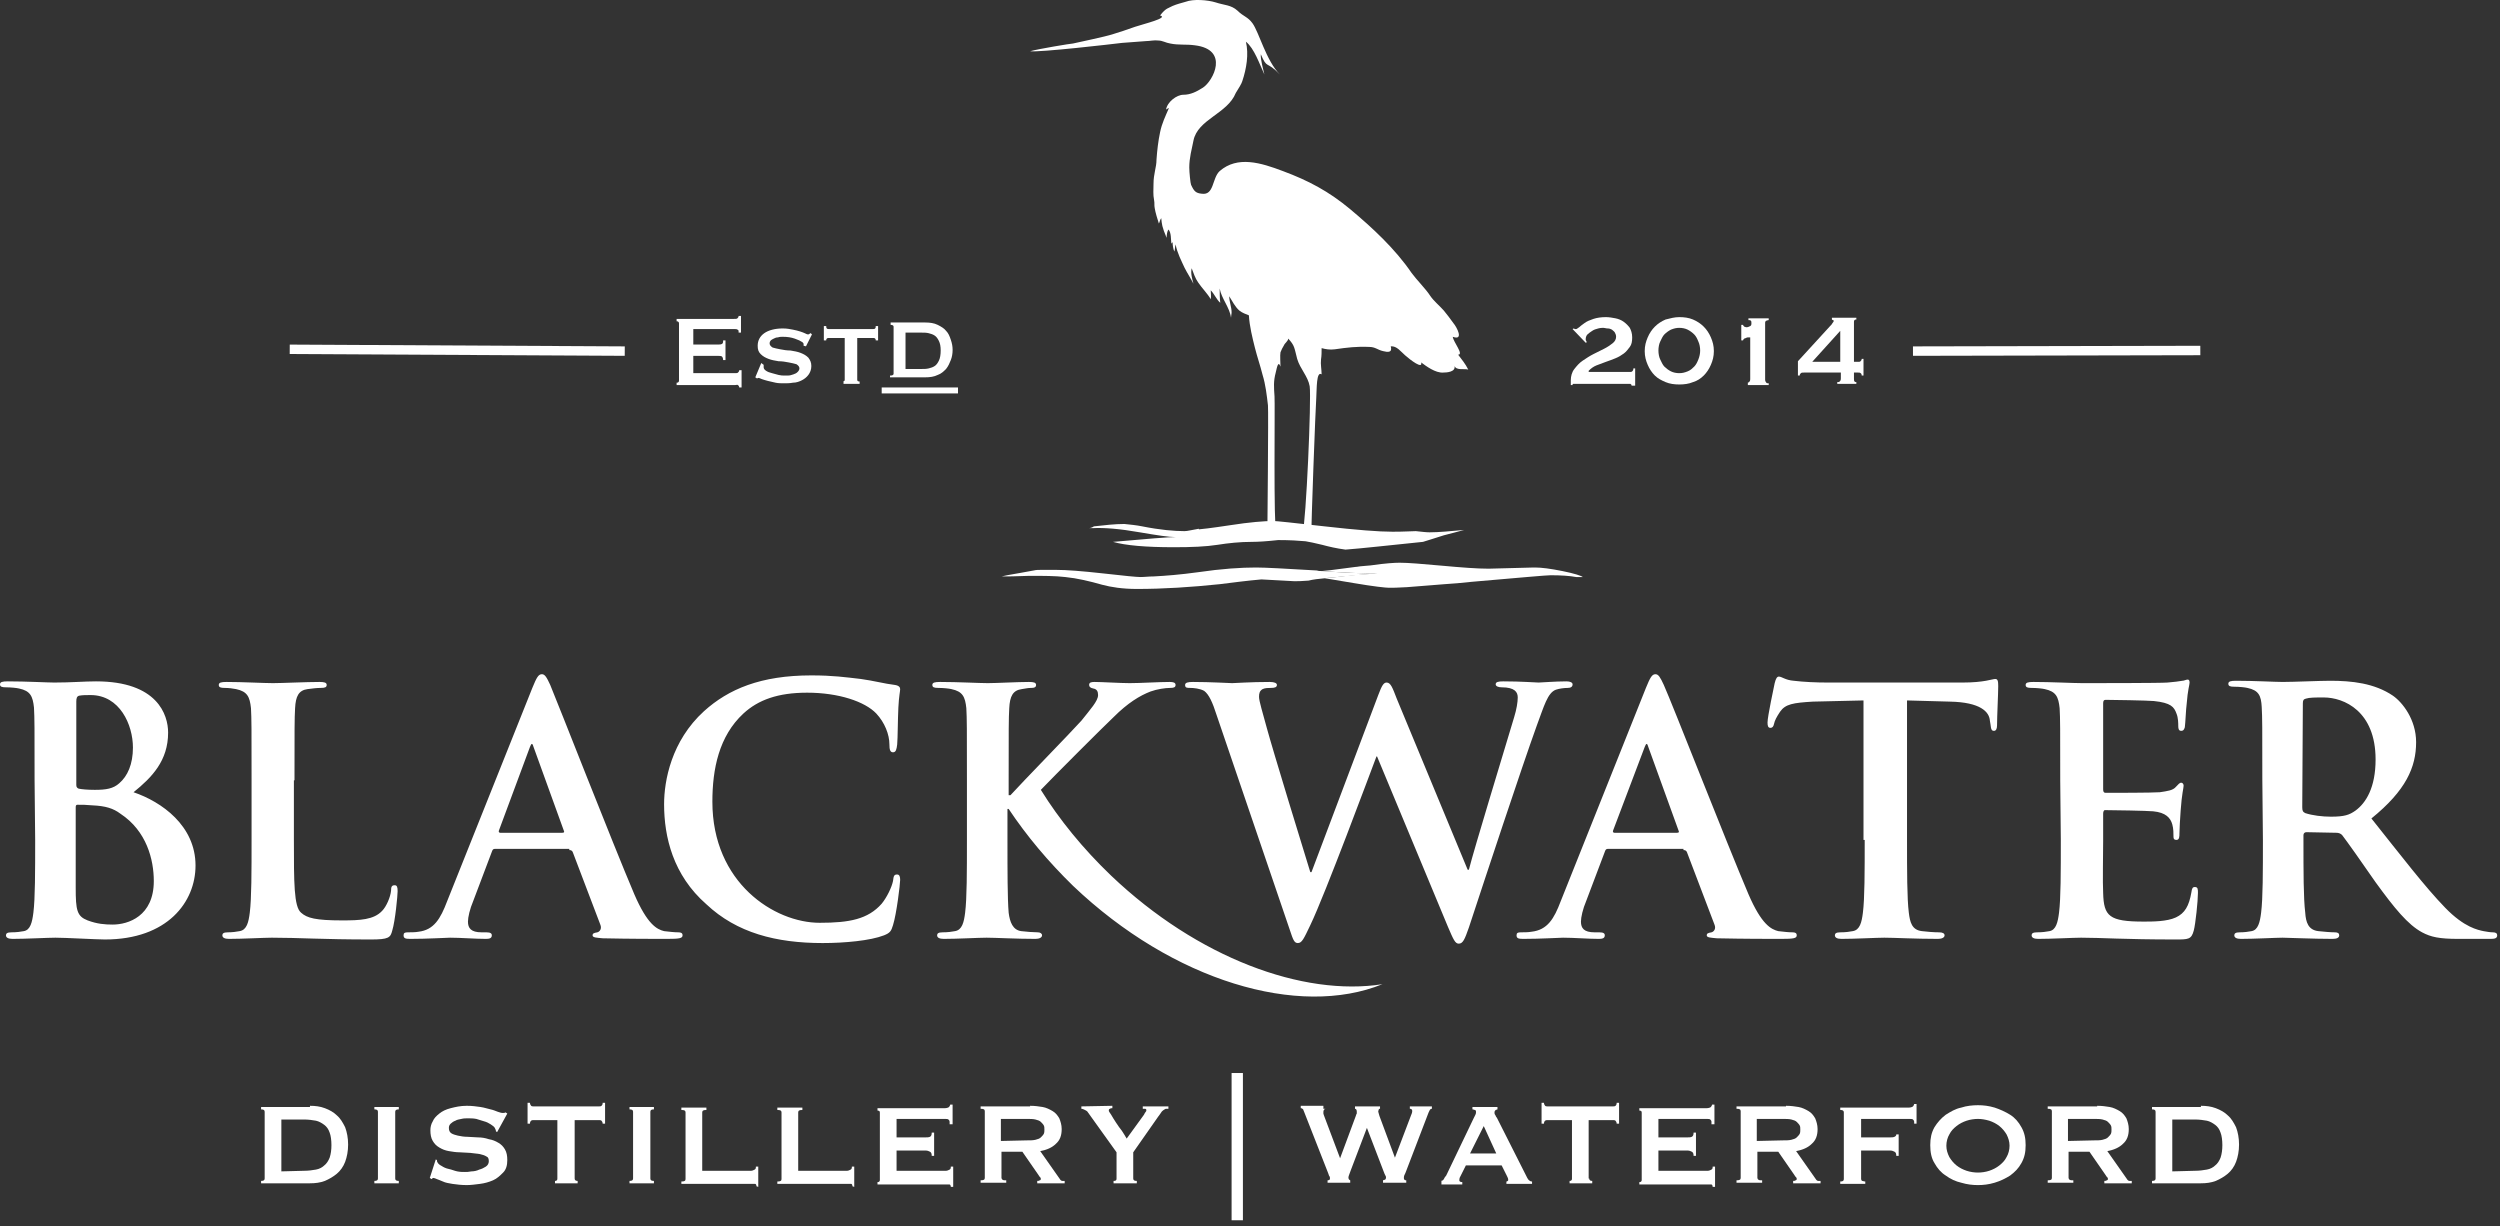 <?xml version="1.0" encoding="UTF-8"?> <svg xmlns="http://www.w3.org/2000/svg" width="265" height="130" viewBox="0 0 265 130" fill="none"><rect x="0" y="0" width="265" height="130" fill="#333333" stroke="none"/><path d="M3.728 89.032C3.728 92.381 3.728 95.225 3.539 96.742C3.412 97.753 3.223 98.574 2.528 98.7C2.212 98.764 1.769 98.827 1.201 98.827C0.758 98.827 0.632 98.953 0.632 99.143C0.632 99.395 0.885 99.522 1.327 99.522C2.78 99.522 5.055 99.395 5.877 99.395C6.951 99.395 10.237 99.585 11.121 99.585C17.756 99.585 20.726 95.604 20.726 91.749C20.726 87.516 17.125 84.988 14.155 83.977C16.113 82.397 17.82 80.628 17.82 77.658C17.82 75.763 16.682 72.224 10.174 72.224C8.973 72.224 7.52 72.35 5.75 72.35C5.055 72.35 2.78 72.224 0.821 72.224C0.253 72.224 0 72.287 0 72.54C0 72.793 0.19 72.856 0.632 72.856C1.137 72.856 1.769 72.919 2.022 72.982C3.223 73.235 3.475 73.804 3.602 75.004C3.665 76.142 3.665 77.153 3.665 82.65L3.728 89.032ZM8.088 74.372C8.088 73.993 8.151 73.804 8.404 73.74C8.783 73.677 9.099 73.677 9.605 73.677C12.701 73.677 14.091 76.837 14.091 79.238C14.091 81.007 13.523 82.271 12.638 83.029C12.006 83.598 11.248 83.724 10.047 83.724C9.226 83.724 8.657 83.661 8.341 83.598C8.215 83.535 8.088 83.472 8.088 83.219V74.372ZM16.303 93.392C16.303 97.121 13.586 98.005 11.943 98.005C11.121 98.005 10.3 97.942 9.289 97.563C8.151 97.121 8.025 96.489 8.025 94.088V85.557C8.025 85.367 8.088 85.304 8.215 85.304C8.783 85.304 9.099 85.304 9.794 85.367C11.185 85.43 12.006 85.683 12.764 86.252C15.545 88.085 16.303 91.118 16.303 93.392ZM31.216 82.713C31.216 77.216 31.216 76.205 31.279 75.067C31.342 73.804 31.658 73.172 32.606 73.045C33.048 72.982 33.617 72.919 33.996 72.919C34.438 72.919 34.628 72.856 34.628 72.603C34.628 72.35 34.375 72.287 33.87 72.287C32.48 72.287 29.826 72.413 28.941 72.413C27.993 72.413 25.718 72.287 24.012 72.287C23.443 72.287 23.191 72.35 23.191 72.603C23.191 72.856 23.38 72.919 23.823 72.919C24.265 72.919 24.707 72.982 25.023 73.045C26.224 73.298 26.477 73.867 26.603 75.067C26.666 76.205 26.666 77.216 26.666 82.713V89.032C26.666 92.381 26.666 95.225 26.477 96.742C26.35 97.753 26.161 98.574 25.402 98.7C25.086 98.764 24.644 98.827 24.139 98.827C23.696 98.827 23.57 98.953 23.57 99.143C23.57 99.395 23.823 99.522 24.265 99.522C25.718 99.522 27.993 99.395 28.815 99.395C31.721 99.395 34.123 99.585 39.304 99.585C41.2 99.585 41.389 99.395 41.579 98.637C41.895 97.626 42.148 94.909 42.148 94.467C42.148 94.024 42.084 93.835 41.832 93.835C41.516 93.835 41.453 94.024 41.453 94.403C41.389 95.099 40.947 96.11 40.505 96.552C39.62 97.5 38.167 97.563 36.271 97.563C33.427 97.563 32.543 97.31 31.911 96.742C31.153 96.11 31.153 93.582 31.153 88.969V82.713H31.216ZM60.346 90.107C60.536 90.107 60.662 90.17 60.725 90.359L63.632 98.005C63.822 98.448 63.569 98.764 63.316 98.827C62.937 98.89 62.811 98.953 62.811 99.143C62.811 99.395 63.253 99.395 63.885 99.459C66.792 99.522 69.382 99.522 70.709 99.522C72.036 99.522 72.352 99.459 72.352 99.143C72.352 98.89 72.163 98.827 71.91 98.827C71.468 98.827 70.962 98.764 70.394 98.7C69.635 98.511 68.624 98.005 67.234 94.783C64.896 89.285 59.146 74.562 58.324 72.603C57.945 71.781 57.755 71.466 57.44 71.466C57.06 71.466 56.871 71.845 56.428 72.919L47.392 95.541C46.697 97.373 46.002 98.574 44.359 98.764C44.043 98.827 43.538 98.827 43.222 98.827C42.906 98.827 42.779 98.89 42.779 99.143C42.779 99.459 42.969 99.522 43.475 99.522C45.37 99.522 47.329 99.395 47.708 99.395C48.846 99.395 50.362 99.522 51.5 99.522C51.879 99.522 52.132 99.459 52.132 99.143C52.132 98.953 52.005 98.827 51.563 98.827H51.057C49.92 98.827 49.604 98.385 49.604 97.689C49.604 97.247 49.794 96.362 50.173 95.478L52.132 90.296C52.195 90.107 52.258 89.98 52.448 89.98H60.346V90.107ZM53.016 88.274C52.89 88.274 52.827 88.148 52.89 88.021L56.176 79.175C56.239 79.048 56.302 78.859 56.365 78.859C56.492 78.859 56.492 79.048 56.555 79.175L59.778 88.085C59.841 88.211 59.778 88.274 59.588 88.274H53.016ZM87.202 99.964C89.54 99.964 92.257 99.711 93.711 99.143C94.343 98.89 94.469 98.7 94.658 98.069C95.038 96.868 95.417 93.708 95.417 93.266C95.417 92.95 95.353 92.697 95.101 92.697C94.785 92.697 94.722 92.824 94.658 93.392C94.532 94.024 94.026 95.099 93.458 95.794C92.004 97.437 90.046 97.816 86.886 97.816C82.084 97.816 75.512 93.582 75.512 84.988C75.512 81.513 76.207 78.037 78.798 75.636C80.377 74.183 82.463 73.424 85.559 73.424C88.908 73.424 91.689 74.372 92.889 75.636C93.774 76.584 94.279 77.848 94.279 78.922C94.279 79.427 94.343 79.743 94.658 79.743C94.974 79.743 95.037 79.427 95.101 78.922C95.164 78.227 95.164 76.205 95.227 75.004C95.29 73.74 95.417 73.298 95.417 73.045C95.417 72.856 95.29 72.666 94.848 72.603C93.774 72.477 92.636 72.161 91.246 71.971C89.603 71.781 88.276 71.592 86.001 71.592C80.63 71.592 77.218 73.045 74.627 75.383C71.152 78.543 70.394 82.777 70.394 85.241C70.394 88.716 71.341 92.761 74.88 95.857C78.103 98.89 82.273 99.964 87.202 99.964ZM136.743 98.637C137.059 99.585 137.185 99.964 137.564 99.964C138.007 99.964 138.196 99.522 138.891 98.069C140.471 94.783 145.21 82.018 145.905 80.186H145.969L153.488 98.258C154.057 99.585 154.246 100.027 154.626 100.027C155.068 100.027 155.257 99.585 155.7 98.321C157.469 92.95 161.261 81.45 162.903 76.9C163.662 74.878 164.041 73.424 164.926 73.109C165.305 72.982 165.81 72.919 166.189 72.919C166.505 72.919 166.695 72.793 166.695 72.54C166.695 72.35 166.442 72.224 166.063 72.224C164.862 72.224 163.346 72.35 163.093 72.35C162.777 72.35 161.261 72.224 159.365 72.224C158.796 72.224 158.543 72.287 158.543 72.54C158.543 72.729 158.796 72.856 159.175 72.856C160.565 72.856 160.881 73.361 160.881 73.93C160.881 74.436 160.755 75.194 160.502 76.015C159.238 80.249 156.332 89.727 155.7 92.192H155.573L148.054 74.056C147.612 72.919 147.422 72.35 146.98 72.35C146.664 72.35 146.474 72.666 146.095 73.677L139.018 92.445H138.891C138.259 90.422 134.91 79.491 134.278 77.153C133.836 75.51 133.457 74.309 133.457 73.867C133.457 73.488 133.52 73.235 133.836 73.045C134.089 72.919 134.468 72.919 134.721 72.919C135.1 72.919 135.353 72.856 135.353 72.603C135.353 72.413 135.1 72.287 134.594 72.287C132.509 72.287 130.929 72.413 130.613 72.413C130.297 72.413 128.339 72.287 126.443 72.287C125.937 72.287 125.621 72.35 125.621 72.603C125.621 72.919 125.811 72.919 126.19 72.919C126.506 72.919 127.201 72.982 127.644 73.235C128.149 73.614 128.528 74.436 128.971 75.826L136.743 98.637ZM178.448 90.107C178.638 90.107 178.764 90.17 178.827 90.359L181.734 98.005C181.924 98.448 181.671 98.764 181.418 98.827C181.039 98.89 180.913 98.953 180.913 99.143C180.913 99.395 181.355 99.395 181.987 99.459C184.894 99.522 187.484 99.522 188.811 99.522C190.138 99.522 190.454 99.459 190.454 99.143C190.454 98.89 190.265 98.827 190.012 98.827C189.57 98.827 189.064 98.764 188.495 98.7C187.737 98.511 186.726 98.005 185.336 94.783C182.998 89.285 177.248 74.562 176.363 72.603C175.984 71.781 175.794 71.466 175.478 71.466C175.099 71.466 174.91 71.845 174.467 72.919L165.431 95.541C164.736 97.373 164.041 98.574 162.335 98.764C162.019 98.827 161.513 98.827 161.197 98.827C160.881 98.827 160.755 98.89 160.755 99.143C160.755 99.459 160.945 99.522 161.45 99.522C163.346 99.522 165.305 99.395 165.684 99.395C166.821 99.395 168.338 99.522 169.475 99.522C169.854 99.522 170.107 99.459 170.107 99.143C170.107 98.953 169.981 98.827 169.538 98.827H169.033C167.895 98.827 167.58 98.385 167.58 97.689C167.58 97.247 167.769 96.362 168.148 95.478L170.107 90.296C170.17 90.107 170.233 89.98 170.423 89.98H178.448V90.107ZM171.118 88.274C170.992 88.274 170.929 88.148 170.992 88.021L174.341 79.175C174.404 79.048 174.467 78.859 174.53 78.859C174.657 78.859 174.657 79.048 174.72 79.175L177.943 88.085C178.006 88.211 177.943 88.274 177.753 88.274H171.118ZM197.658 89.032C197.658 92.381 197.658 95.225 197.468 96.742C197.342 97.753 197.152 98.574 196.394 98.7C196.078 98.764 195.636 98.827 195.067 98.827C194.625 98.827 194.498 98.953 194.498 99.143C194.498 99.395 194.751 99.522 195.193 99.522C196.647 99.522 198.922 99.395 199.743 99.395C200.754 99.395 203.029 99.522 205.43 99.522C205.809 99.522 206.125 99.395 206.125 99.143C206.125 98.953 205.936 98.827 205.557 98.827C204.988 98.827 204.23 98.764 203.724 98.7C202.65 98.574 202.46 97.753 202.334 96.742C202.144 95.225 202.144 92.318 202.144 89.032V74.246L206.694 74.372C209.917 74.436 210.865 75.447 210.928 76.394L210.991 76.773C211.054 77.342 211.117 77.469 211.37 77.469C211.56 77.469 211.686 77.279 211.686 76.9C211.686 75.952 211.812 73.488 211.812 72.729C211.812 72.161 211.749 71.971 211.496 71.971C211.181 71.971 210.359 72.35 208.021 72.35H193.74C192.54 72.35 191.149 72.287 190.138 72.161C189.254 72.097 188.874 71.718 188.559 71.718C188.369 71.718 188.243 71.908 188.116 72.413C188.053 72.729 187.358 75.952 187.358 76.584C187.358 76.963 187.421 77.153 187.674 77.153C187.863 77.153 187.99 77.026 188.053 76.71C188.116 76.394 188.306 76.015 188.685 75.447C189.254 74.625 190.075 74.499 192.16 74.372L197.531 74.246V89.032H197.658ZM218.447 89.032C218.447 92.381 218.447 95.225 218.258 96.742C218.131 97.753 217.942 98.574 217.247 98.7C216.931 98.764 216.488 98.827 215.92 98.827C215.477 98.827 215.351 98.953 215.351 99.143C215.351 99.395 215.604 99.522 216.046 99.522C217.499 99.522 219.774 99.395 220.596 99.395C222.744 99.395 225.145 99.585 230.58 99.585C231.97 99.585 232.286 99.585 232.539 98.637C232.728 97.942 232.981 95.478 232.981 94.656C232.981 94.277 232.981 94.024 232.665 94.024C232.412 94.024 232.349 94.151 232.286 94.593C232.033 96.046 231.591 96.805 230.643 97.247C229.695 97.689 228.179 97.689 227.231 97.689C223.566 97.689 222.997 97.121 222.934 94.656C222.871 93.645 222.934 90.296 222.934 89.096V86.252C222.934 86.062 222.997 85.873 223.123 85.873C224.008 85.873 227.547 85.936 228.242 85.999C229.569 86.126 230.074 86.694 230.264 87.389C230.39 87.832 230.39 88.337 230.39 88.716C230.39 88.906 230.453 89.032 230.706 89.032C231.022 89.032 231.022 88.653 231.022 88.337C231.022 88.085 231.085 86.631 231.148 85.936C231.275 84.103 231.464 83.535 231.464 83.282C231.464 83.093 231.338 82.966 231.212 82.966C231.022 82.966 230.896 83.156 230.643 83.409C230.327 83.788 229.758 83.851 228.937 83.977C228.115 84.04 223.945 84.04 223.187 84.04C222.997 84.04 222.934 83.914 222.934 83.661V74.562C222.934 74.309 222.997 74.183 223.187 74.183C223.882 74.183 227.673 74.246 228.305 74.309C230.137 74.499 230.453 74.941 230.706 75.636C230.896 76.078 230.896 76.71 230.896 76.963C230.896 77.279 230.959 77.469 231.212 77.469C231.464 77.469 231.528 77.279 231.591 77.09C231.654 76.647 231.717 75.067 231.78 74.688C231.907 73.045 232.096 72.603 232.096 72.35C232.096 72.161 232.033 72.034 231.907 72.034C231.717 72.034 231.528 72.161 231.338 72.161C231.022 72.224 230.453 72.287 229.758 72.35C229.063 72.413 221.923 72.413 220.722 72.413C219.711 72.413 217.436 72.287 215.541 72.287C214.972 72.287 214.719 72.35 214.719 72.603C214.719 72.856 214.909 72.919 215.351 72.919C215.857 72.919 216.488 72.982 216.741 73.045C217.942 73.298 218.195 73.867 218.321 75.067C218.384 76.205 218.384 77.216 218.384 82.713L218.447 89.032ZM239.869 89.032C239.869 92.381 239.869 95.225 239.679 96.742C239.553 97.753 239.363 98.574 238.668 98.7C238.352 98.764 237.91 98.827 237.404 98.827C236.962 98.827 236.836 98.953 236.836 99.143C236.836 99.395 237.088 99.522 237.531 99.522C238.984 99.522 241.259 99.395 241.954 99.395C242.523 99.395 245.177 99.522 247.262 99.522C247.704 99.522 247.957 99.395 247.957 99.143C247.957 98.953 247.831 98.827 247.515 98.827C247.072 98.827 246.314 98.764 245.745 98.7C244.671 98.574 244.418 97.753 244.355 96.742C244.166 95.225 244.166 92.381 244.166 89.032V88.527C244.166 88.337 244.292 88.211 244.482 88.211L247.641 88.274C247.894 88.274 248.083 88.337 248.273 88.527C248.715 89.096 250.421 91.497 251.812 93.519C253.834 96.299 255.224 98.005 256.74 98.827C257.688 99.332 258.573 99.522 260.595 99.522H264.007C264.45 99.522 264.702 99.459 264.702 99.143C264.702 98.953 264.576 98.827 264.26 98.827C263.944 98.827 263.628 98.764 263.249 98.7C262.68 98.574 261.227 98.321 259.205 96.236C257.056 94.024 254.592 90.802 251.369 86.757C255.034 83.788 256.108 81.323 256.108 78.669C256.108 76.268 254.655 74.436 253.644 73.74C251.685 72.413 249.284 72.161 247.009 72.161C245.872 72.161 243.155 72.287 241.954 72.287C241.196 72.287 238.921 72.161 237.025 72.161C236.456 72.161 236.204 72.224 236.204 72.477C236.204 72.729 236.393 72.793 236.836 72.793C237.341 72.793 237.973 72.856 238.226 72.919C239.426 73.172 239.679 73.74 239.742 74.941C239.806 76.078 239.806 77.09 239.806 82.587L239.869 89.032ZM244.102 74.562C244.102 74.246 244.166 74.12 244.418 74.056C244.798 73.93 245.429 73.93 246.314 73.93C248.463 73.93 251.812 75.383 251.812 80.502C251.812 83.472 250.801 85.115 249.663 85.936C249.031 86.378 248.526 86.568 247.072 86.568C246.188 86.568 245.113 86.442 244.355 86.189C244.102 86.062 244.039 85.936 244.039 85.557L244.102 74.562ZM117.786 92.824C114.816 89.98 112.288 86.884 110.329 83.724C111.656 82.334 116.964 77.026 118.039 76.015C119.555 74.499 120.819 73.74 121.956 73.298C122.652 73.045 123.536 72.919 124.042 72.919C124.421 72.919 124.61 72.856 124.61 72.603C124.61 72.35 124.358 72.287 123.979 72.287C122.841 72.287 120.882 72.413 119.745 72.413C118.797 72.413 116.775 72.287 116.017 72.287C115.637 72.287 115.448 72.35 115.448 72.603C115.448 72.793 115.574 72.919 115.89 72.982C116.269 73.045 116.396 73.298 116.396 73.677C116.396 74.309 115.574 75.194 114.626 76.394C113.552 77.595 108.307 82.966 107.107 84.293H106.917V82.713C106.917 77.216 106.917 76.205 106.98 75.067C107.044 73.804 107.36 73.172 108.307 73.045C108.75 72.982 108.939 72.919 109.318 72.919C109.634 72.919 109.824 72.856 109.824 72.603C109.824 72.35 109.571 72.287 109.066 72.287C107.865 72.287 105.59 72.413 104.706 72.413C103.821 72.413 101.546 72.287 99.65 72.287C99.082 72.287 98.829 72.35 98.829 72.603C98.829 72.856 99.019 72.919 99.461 72.919C99.966 72.919 100.598 72.982 100.851 73.045C102.052 73.298 102.304 73.867 102.431 75.067C102.494 76.205 102.494 77.216 102.494 82.713V89.032C102.494 92.381 102.494 95.225 102.304 96.742C102.178 97.753 101.988 98.574 101.23 98.7C100.914 98.764 100.472 98.827 99.903 98.827C99.461 98.827 99.335 98.953 99.335 99.143C99.335 99.395 99.587 99.522 100.03 99.522C101.483 99.522 103.758 99.395 104.579 99.395C105.464 99.395 107.739 99.522 109.761 99.522C110.14 99.522 110.456 99.395 110.456 99.143C110.456 98.953 110.266 98.827 110.014 98.827C109.571 98.827 108.75 98.764 108.244 98.7C107.36 98.574 107.044 97.753 106.917 96.742C106.791 95.225 106.791 92.318 106.791 89.032V85.746H106.917C108.813 88.59 111.088 91.307 113.742 93.898C124.358 104.008 137.691 107.926 146.537 104.324C138.133 105.651 126.948 101.544 117.786 92.824Z" fill="white"></path><path d="M30.711 37.027L66.224 37.217" stroke="white" stroke-miterlimit="10"></path><path d="M202.775 37.217L233.233 37.153" stroke="white" stroke-miterlimit="10"></path><path d="M78.292 35.131C78.292 35.005 78.229 34.942 78.166 34.942C78.103 34.879 77.977 34.879 77.787 34.879H73.49V36.522H76.081C76.27 36.522 76.397 36.522 76.523 36.458C76.65 36.395 76.65 36.269 76.65 36.079H76.902V38.164H76.65C76.65 37.975 76.586 37.849 76.523 37.785C76.397 37.722 76.27 37.722 76.081 37.722H73.49V39.555H77.913C78.04 39.555 78.166 39.555 78.229 39.492C78.292 39.428 78.356 39.365 78.356 39.239H78.608V41.071H78.356C78.356 40.945 78.292 40.882 78.229 40.819C78.166 40.755 78.04 40.819 77.913 40.819H71.721V40.566C71.784 40.566 71.847 40.566 71.91 40.503C71.974 40.439 71.974 40.376 71.974 40.313V34.31C71.974 34.247 71.974 34.184 71.91 34.12C71.847 34.057 71.784 34.057 71.721 34.057V33.804H77.787C77.977 33.804 78.103 33.804 78.166 33.741C78.229 33.678 78.292 33.615 78.292 33.489H78.545V35.258H78.292V35.131Z" fill="white"></path><path d="M80.947 38.67C80.947 38.733 80.947 38.733 80.947 38.797C80.947 38.86 80.947 38.86 80.947 38.923C80.947 39.049 81.01 39.176 81.2 39.302C81.389 39.428 81.579 39.492 81.832 39.555C82.085 39.618 82.274 39.681 82.527 39.744C82.78 39.807 82.969 39.807 83.096 39.807C83.222 39.807 83.348 39.807 83.538 39.807C83.728 39.807 83.917 39.744 84.107 39.681C84.296 39.618 84.423 39.555 84.549 39.428C84.675 39.302 84.739 39.176 84.739 39.049C84.739 38.86 84.612 38.733 84.423 38.607C84.233 38.544 83.917 38.48 83.601 38.417C83.285 38.354 82.906 38.291 82.527 38.291C82.148 38.228 81.769 38.165 81.453 38.038C81.137 37.912 80.884 37.785 80.631 37.533C80.379 37.28 80.315 37.027 80.315 36.648C80.315 36.079 80.568 35.637 81.01 35.321C81.453 35.005 82.148 34.816 82.969 34.816C83.412 34.816 83.728 34.879 84.043 34.942C84.359 35.005 84.612 35.068 84.802 35.132C84.991 35.195 85.181 35.258 85.307 35.321C85.434 35.384 85.56 35.447 85.623 35.447C85.686 35.447 85.75 35.447 85.813 35.384C85.876 35.321 85.876 35.321 85.939 35.321L86.066 35.447L85.434 36.711L85.181 36.648C85.181 36.585 85.181 36.522 85.181 36.458C85.181 36.395 85.118 36.332 85.055 36.269C84.865 36.142 84.612 36.016 84.233 35.89C83.854 35.763 83.475 35.7 82.969 35.7C82.78 35.7 82.653 35.7 82.464 35.763C82.274 35.763 82.148 35.827 82.021 35.89C81.895 35.953 81.769 36.016 81.705 36.079C81.642 36.142 81.579 36.269 81.579 36.395C81.579 36.585 81.705 36.711 81.895 36.838C82.085 36.901 82.4 36.964 82.716 37.027C83.032 37.09 83.412 37.154 83.791 37.154C84.17 37.217 84.549 37.28 84.865 37.406C85.181 37.533 85.434 37.659 85.686 37.912C85.876 38.165 86.002 38.417 86.002 38.797C86.002 39.176 85.876 39.492 85.686 39.744C85.497 39.997 85.244 40.187 84.991 40.313C84.739 40.439 84.423 40.566 84.043 40.566C83.728 40.629 83.412 40.629 83.096 40.629C82.78 40.629 82.527 40.629 82.211 40.566C81.895 40.503 81.642 40.439 81.389 40.376C81.137 40.313 80.947 40.25 80.758 40.187C80.568 40.123 80.505 40.06 80.442 40.06C80.379 40.06 80.315 40.06 80.252 40.123L80.062 39.997L80.694 38.48L80.947 38.67Z" fill="white"></path><path d="M89.35 40.439C89.413 40.439 89.413 40.439 89.477 40.376C89.54 40.376 89.54 40.313 89.54 40.25V35.827H87.834C87.77 35.827 87.707 35.827 87.644 35.89C87.581 35.953 87.581 35.953 87.581 36.079H87.328V34.563H87.581C87.581 34.689 87.581 34.752 87.644 34.816C87.707 34.879 87.77 34.879 87.834 34.879H92.573C92.636 34.879 92.699 34.879 92.763 34.816C92.826 34.752 92.826 34.689 92.826 34.563H93.078V36.079H92.826C92.826 36.016 92.826 35.953 92.763 35.89C92.699 35.827 92.636 35.827 92.573 35.827H90.867V40.25C90.867 40.376 90.93 40.439 91.12 40.439V40.692H89.413V40.439H89.35Z" fill="white"></path><path d="M94.405 39.807C94.595 39.807 94.721 39.744 94.721 39.618V34.626C94.721 34.499 94.595 34.436 94.405 34.436V34.184H98.07C98.576 34.184 99.018 34.247 99.397 34.436C99.776 34.626 100.092 34.815 100.282 35.068C100.534 35.321 100.661 35.637 100.787 36.016C100.914 36.395 100.977 36.711 100.977 37.09C100.977 37.469 100.914 37.849 100.787 38.164C100.661 38.48 100.534 38.796 100.282 39.112C100.029 39.365 99.776 39.618 99.397 39.744C99.018 39.934 98.576 39.997 98.07 39.997H94.342V39.807H94.405ZM97.691 39.112C97.944 39.112 98.196 39.112 98.449 39.049C98.702 38.986 98.891 38.923 99.081 38.796C99.271 38.67 99.397 38.48 99.523 38.228C99.65 37.975 99.713 37.596 99.713 37.154C99.713 36.711 99.65 36.395 99.523 36.142C99.397 35.89 99.271 35.7 99.081 35.574C98.891 35.447 98.702 35.384 98.449 35.321C98.196 35.258 97.944 35.258 97.691 35.258H95.985V39.112H97.691Z" fill="white"></path><path d="M93.459 41.703V41.071H101.547V41.703H93.459Z" fill="white"></path><path d="M173.139 40.882H172.949C172.949 40.755 172.886 40.755 172.823 40.692C172.76 40.692 172.633 40.692 172.57 40.692H167.009C166.883 40.692 166.82 40.692 166.757 40.692C166.693 40.692 166.693 40.755 166.693 40.819H166.504V40.313C166.504 39.871 166.63 39.428 166.883 39.112C167.136 38.796 167.389 38.48 167.768 38.228C168.147 37.975 168.526 37.722 168.905 37.533C169.284 37.343 169.663 37.154 170.043 36.964C170.422 36.774 170.674 36.585 170.927 36.395C171.18 36.206 171.306 35.953 171.306 35.7C171.306 35.511 171.243 35.384 171.18 35.258C171.117 35.131 170.99 35.068 170.864 34.942C170.738 34.879 170.611 34.816 170.422 34.816C170.232 34.816 170.106 34.752 169.979 34.752C169.853 34.752 169.663 34.752 169.411 34.816C169.158 34.879 168.968 34.942 168.779 35.068C168.589 35.195 168.4 35.321 168.273 35.447C168.147 35.574 168.084 35.763 168.084 35.953C168.084 36.016 168.084 36.079 168.147 36.142C168.147 36.206 168.21 36.269 168.21 36.269L168.084 36.332L166.693 34.879L166.82 34.816C166.883 34.816 166.883 34.879 166.946 34.879C167.009 34.879 167.009 34.879 167.073 34.879C167.136 34.879 167.199 34.816 167.389 34.689C167.515 34.563 167.705 34.436 167.957 34.247C168.21 34.057 168.526 33.931 168.905 33.804C169.284 33.678 169.727 33.615 170.232 33.615C170.548 33.615 170.927 33.678 171.243 33.741C171.559 33.804 171.875 33.931 172.128 34.12C172.381 34.31 172.57 34.499 172.76 34.752C172.886 35.005 173.012 35.321 173.012 35.763C173.012 36.206 172.949 36.522 172.76 36.774C172.57 37.027 172.381 37.28 172.128 37.469C171.875 37.659 171.559 37.849 171.243 37.975C170.927 38.101 170.611 38.228 170.232 38.354C169.916 38.48 169.537 38.607 169.221 38.733C168.905 38.86 168.652 39.049 168.4 39.302V39.428H172.76C172.886 39.428 172.949 39.428 173.012 39.365C173.076 39.302 173.139 39.239 173.139 39.049H173.328V40.882H173.139Z" fill="white"></path><path d="M178.005 33.615C178.51 33.615 179.016 33.678 179.458 33.868C179.901 34.057 180.28 34.31 180.596 34.626C180.912 34.942 181.164 35.321 181.354 35.763C181.543 36.206 181.67 36.648 181.67 37.217C181.67 37.785 181.543 38.228 181.354 38.67C181.164 39.112 180.912 39.492 180.596 39.807C180.28 40.123 179.901 40.376 179.458 40.503C179.016 40.692 178.51 40.755 178.005 40.755C177.499 40.755 176.994 40.692 176.551 40.503C176.109 40.313 175.73 40.123 175.414 39.807C175.098 39.492 174.845 39.112 174.656 38.67C174.466 38.228 174.34 37.785 174.34 37.217C174.34 36.648 174.466 36.206 174.656 35.763C174.845 35.321 175.098 34.942 175.414 34.626C175.73 34.31 176.109 34.057 176.551 33.868C177.057 33.741 177.499 33.615 178.005 33.615ZM178.005 34.752C177.689 34.752 177.436 34.816 177.12 34.942C176.867 35.068 176.615 35.258 176.425 35.447C176.236 35.637 176.109 35.953 175.983 36.206C175.856 36.458 175.793 36.838 175.793 37.154C175.793 37.469 175.856 37.849 175.983 38.101C176.109 38.354 176.236 38.67 176.425 38.86C176.615 39.049 176.867 39.239 177.12 39.365C177.373 39.492 177.689 39.555 178.005 39.555C178.321 39.555 178.574 39.492 178.89 39.365C179.205 39.239 179.395 39.049 179.585 38.86C179.774 38.67 179.901 38.417 180.027 38.101C180.153 37.785 180.217 37.469 180.217 37.154C180.217 36.838 180.153 36.458 180.027 36.206C179.901 35.89 179.774 35.637 179.585 35.447C179.395 35.258 179.142 35.068 178.89 34.942C178.637 34.816 178.321 34.752 178.005 34.752Z" fill="white"></path><path d="M185.145 40.566C185.208 40.566 185.334 40.566 185.398 40.503C185.461 40.439 185.524 40.376 185.524 40.187V35.763C185.461 35.763 185.398 35.763 185.334 35.763C185.271 35.763 185.145 35.763 185.082 35.827C185.018 35.827 184.955 35.89 184.892 35.89C184.829 35.953 184.766 36.016 184.766 36.079H184.576V34.436H184.766C184.766 34.499 184.829 34.563 184.892 34.626C184.955 34.626 185.018 34.689 185.145 34.689C185.271 34.689 185.398 34.626 185.524 34.563C185.65 34.499 185.65 34.373 185.65 34.247C185.65 34.12 185.65 34.057 185.587 33.994C185.524 33.931 185.461 33.931 185.334 33.931V33.741H187.483V33.931C187.357 33.931 187.293 33.994 187.23 33.994C187.167 33.994 187.104 34.12 187.104 34.184V40.25C187.104 40.376 187.167 40.503 187.23 40.566C187.293 40.629 187.357 40.629 187.483 40.629V40.819H185.271V40.566H185.145Z" fill="white"></path><path d="M191.212 39.492C191.086 39.492 190.959 39.492 190.896 39.555C190.833 39.618 190.77 39.681 190.77 39.807H190.58V38.291L193.992 34.563C194.119 34.436 194.182 34.373 194.245 34.247C194.308 34.184 194.371 34.057 194.371 34.057C194.371 33.994 194.371 33.931 194.308 33.931C194.245 33.931 194.182 33.868 194.182 33.868V33.678H196.773V33.868C196.709 33.868 196.646 33.868 196.583 33.931C196.52 33.994 196.52 34.057 196.52 34.12V38.354H196.962C197.089 38.354 197.152 38.354 197.215 38.291C197.278 38.228 197.341 38.165 197.341 38.038H197.531V39.807H197.341C197.341 39.681 197.278 39.555 197.215 39.555C197.152 39.492 197.089 39.492 196.962 39.492H196.52V40.123C196.52 40.25 196.52 40.376 196.583 40.439C196.646 40.503 196.709 40.503 196.773 40.503V40.692H194.751V40.503C194.877 40.503 194.94 40.503 195.003 40.439C195.067 40.376 195.13 40.313 195.13 40.123V39.492H191.212ZM195.067 35.068L192.097 38.354H195.067V35.068Z" fill="white"></path><path d="M32.857 117.215C33.426 117.215 33.932 117.278 34.437 117.468C34.943 117.657 35.385 117.91 35.701 118.226C36.08 118.542 36.333 118.984 36.586 119.49C36.775 119.995 36.901 120.627 36.901 121.322C36.901 122.017 36.775 122.649 36.586 123.155C36.396 123.66 36.08 124.103 35.701 124.419C35.322 124.735 34.879 124.987 34.437 125.177C33.932 125.367 33.426 125.43 32.857 125.43H27.676V125.177C27.928 125.177 28.055 125.114 28.055 124.924V117.847C28.055 117.657 27.928 117.594 27.676 117.594V117.341H32.857V117.215ZM32.225 124.103C32.731 124.103 33.11 124.04 33.489 123.976C33.868 123.913 34.184 123.724 34.374 123.534C34.627 123.344 34.816 123.029 34.943 122.713C35.069 122.333 35.132 121.891 35.132 121.386C35.132 120.88 35.069 120.375 34.943 120.059C34.816 119.679 34.627 119.427 34.374 119.237C34.121 119.048 33.805 118.858 33.489 118.795C33.173 118.732 32.668 118.668 32.225 118.668H29.824V124.166L32.225 124.103Z" fill="white"></path><path d="M39.682 125.177C39.934 125.177 40.061 125.114 40.061 124.924V117.847C40.061 117.657 39.934 117.594 39.682 117.594V117.341H42.272V117.594C42.02 117.594 41.893 117.657 41.893 117.847V124.924C41.893 125.114 42.02 125.177 42.272 125.177V125.43H39.682V125.177Z" fill="white"></path><path d="M46.191 122.902L46.317 122.965C46.317 123.029 46.317 123.155 46.38 123.218C46.443 123.344 46.57 123.471 46.822 123.597C47.012 123.724 47.265 123.85 47.581 123.913C47.897 123.976 48.149 124.103 48.465 124.166C48.781 124.229 49.034 124.229 49.287 124.229C49.476 124.229 49.666 124.229 49.982 124.166C50.235 124.166 50.551 124.103 50.803 123.976C51.056 123.913 51.309 123.787 51.498 123.66C51.688 123.534 51.814 123.344 51.814 123.092C51.814 122.839 51.751 122.649 51.562 122.586C51.372 122.46 51.119 122.397 50.867 122.333C50.551 122.27 50.235 122.27 49.855 122.207C49.476 122.207 49.097 122.144 48.718 122.144C48.339 122.144 47.96 122.081 47.581 122.017C47.202 121.954 46.886 121.828 46.57 121.638C46.254 121.449 46.064 121.259 45.874 120.943C45.685 120.627 45.622 120.248 45.622 119.806C45.622 119.49 45.685 119.174 45.874 118.858C46.001 118.542 46.254 118.289 46.57 118.037C46.886 117.784 47.265 117.594 47.77 117.468C48.276 117.341 48.781 117.215 49.476 117.215C50.045 117.215 50.487 117.278 50.93 117.341C51.372 117.405 51.688 117.531 52.004 117.594C52.32 117.657 52.573 117.784 52.762 117.847C52.952 117.91 53.141 117.973 53.268 117.973C53.394 117.973 53.52 117.973 53.584 117.91L53.773 118.037L52.699 119.995L52.573 119.932C52.573 119.806 52.51 119.679 52.446 119.553C52.383 119.427 52.194 119.3 52.004 119.174C51.814 119.048 51.562 118.921 51.309 118.858C51.056 118.795 50.74 118.668 50.487 118.605C50.172 118.542 49.855 118.542 49.603 118.542C49.35 118.542 49.16 118.542 48.908 118.605C48.655 118.668 48.465 118.668 48.276 118.795C48.086 118.858 47.897 118.984 47.77 119.111C47.644 119.237 47.581 119.364 47.581 119.553C47.581 119.806 47.644 119.995 47.833 120.122C48.023 120.248 48.276 120.311 48.529 120.375C48.844 120.438 49.16 120.501 49.54 120.501C49.919 120.501 50.298 120.564 50.677 120.564C51.056 120.564 51.435 120.627 51.814 120.754C52.194 120.817 52.51 120.943 52.825 121.133C53.141 121.322 53.331 121.512 53.52 121.828C53.71 122.144 53.773 122.523 53.773 122.965C53.773 123.534 53.647 123.976 53.331 124.292C53.015 124.608 52.699 124.924 52.257 125.114C51.814 125.303 51.372 125.43 50.867 125.493C50.361 125.556 49.919 125.619 49.476 125.619C48.908 125.619 48.402 125.556 47.96 125.493C47.581 125.43 47.202 125.367 46.949 125.24C46.696 125.114 46.443 125.051 46.317 124.987C46.191 124.924 46.001 124.861 45.938 124.861C45.874 124.861 45.811 124.924 45.748 124.987L45.559 124.861L46.191 122.902Z" fill="white"></path><path d="M60.914 124.924C60.914 125.114 61.04 125.177 61.23 125.177V125.43H58.829V125.177C58.892 125.177 58.955 125.177 59.018 125.114C59.081 125.051 59.081 124.987 59.081 124.924V118.732H56.554C56.491 118.732 56.364 118.732 56.301 118.795C56.238 118.858 56.175 118.921 56.175 119.111H55.922V116.899H56.175C56.175 117.025 56.238 117.152 56.301 117.215C56.364 117.278 56.491 117.278 56.554 117.278H63.505C63.568 117.278 63.694 117.278 63.757 117.215C63.821 117.152 63.884 117.089 63.884 116.899H64.137V119.111H63.884C63.884 118.984 63.821 118.858 63.757 118.795C63.694 118.732 63.568 118.732 63.505 118.732H60.914V124.924Z" fill="white"></path><path d="M66.727 125.177C66.979 125.177 67.106 125.114 67.106 124.924V117.847C67.106 117.657 66.979 117.594 66.727 117.594V117.341H69.317V117.594C69.065 117.594 68.938 117.657 68.938 117.847V124.924C68.938 125.114 69.065 125.177 69.317 125.177V125.43H66.727V125.177Z" fill="white"></path><path d="M80.186 125.746C80.186 125.619 80.123 125.493 80.06 125.493C79.934 125.493 79.807 125.493 79.681 125.493H72.225V125.24C72.541 125.24 72.667 125.177 72.667 124.987V117.91C72.667 117.721 72.541 117.657 72.225 117.657V117.405H74.879V117.657C74.563 117.657 74.436 117.721 74.436 117.91V124.103H79.618C79.744 124.103 79.871 124.04 79.997 123.976C80.123 123.913 80.123 123.787 80.123 123.66H80.376V125.809L80.186 125.746Z" fill="white"></path><path d="M90.36 125.746C90.36 125.619 90.297 125.493 90.234 125.493C90.108 125.493 89.981 125.493 89.855 125.493H82.398V125.24C82.714 125.24 82.841 125.177 82.841 124.987V117.91C82.841 117.721 82.714 117.657 82.398 117.657V117.405H85.052V117.657C84.737 117.657 84.61 117.721 84.61 117.91V124.103H89.792C89.918 124.103 90.044 124.04 90.171 123.976C90.297 123.913 90.297 123.787 90.297 123.66H90.55V125.809L90.36 125.746Z" fill="white"></path><path d="M100.66 118.921C100.66 118.795 100.596 118.732 100.533 118.668C100.47 118.605 100.281 118.605 100.091 118.605H95.036V120.564H98.069C98.258 120.564 98.448 120.564 98.574 120.501C98.701 120.438 98.764 120.311 98.764 120.059H99.017V122.523H98.764C98.764 122.27 98.701 122.144 98.574 122.081C98.448 122.017 98.322 121.954 98.069 121.954H95.036V124.103H100.281C100.407 124.103 100.533 124.04 100.66 123.976C100.786 123.913 100.786 123.787 100.786 123.66H101.039V125.809H100.786C100.786 125.682 100.723 125.556 100.66 125.556C100.533 125.556 100.407 125.556 100.281 125.556H93.014V125.303C93.077 125.303 93.14 125.303 93.203 125.24C93.266 125.177 93.266 125.114 93.266 125.051V117.973C93.266 117.91 93.266 117.784 93.203 117.784C93.14 117.721 93.077 117.721 93.014 117.721V117.468H100.154C100.344 117.468 100.533 117.405 100.596 117.341C100.66 117.278 100.723 117.152 100.723 117.089H100.976V119.174H100.66V118.921Z" fill="white"></path><path d="M109.19 117.215C109.696 117.215 110.138 117.278 110.517 117.341C110.896 117.405 111.275 117.594 111.591 117.784C111.907 117.973 112.097 118.226 112.286 118.542C112.413 118.858 112.539 119.237 112.539 119.679C112.539 120.375 112.35 120.88 111.907 121.259C111.528 121.638 110.959 121.891 110.264 122.018L112.35 124.987C112.413 125.114 112.539 125.177 112.602 125.177C112.729 125.177 112.792 125.177 112.855 125.177V125.43H109.948V125.177C110.012 125.177 110.138 125.177 110.201 125.114C110.264 125.114 110.327 125.051 110.327 124.987C110.327 124.924 110.327 124.861 110.264 124.798C110.201 124.735 110.138 124.671 110.075 124.545L108.369 122.081H106.157V124.861C106.157 124.924 106.22 125.051 106.283 125.051C106.347 125.114 106.473 125.114 106.662 125.114V125.367H103.945V125.114C104.261 125.114 104.388 125.051 104.388 124.861V117.784C104.388 117.594 104.261 117.531 103.945 117.531V117.278H109.19V117.215ZM108.811 120.88C109.19 120.88 109.506 120.88 109.759 120.817C110.012 120.754 110.201 120.691 110.327 120.564C110.454 120.438 110.58 120.311 110.643 120.185C110.707 120.059 110.707 119.869 110.707 119.743C110.707 119.553 110.707 119.427 110.643 119.3C110.58 119.174 110.454 119.048 110.327 118.921C110.201 118.795 110.012 118.732 109.759 118.668C109.506 118.605 109.19 118.605 108.811 118.605H106.094V120.943L108.811 120.88Z" fill="white"></path><path d="M117.911 117.215V117.468C117.848 117.468 117.721 117.468 117.658 117.531C117.595 117.531 117.532 117.594 117.532 117.721C117.532 117.784 117.595 117.91 117.784 118.163C117.911 118.416 118.1 118.668 118.29 118.984C118.48 119.3 118.732 119.616 118.922 119.869C119.111 120.185 119.301 120.438 119.427 120.69L121.26 118.163C121.323 118.037 121.386 117.91 121.45 117.847C121.513 117.784 121.513 117.721 121.513 117.657C121.513 117.594 121.45 117.531 121.386 117.531C121.323 117.531 121.197 117.531 121.134 117.531V117.278H123.851V117.531C123.788 117.531 123.661 117.531 123.598 117.531C123.535 117.531 123.472 117.594 123.345 117.657C123.282 117.721 123.156 117.784 123.092 117.91C123.029 118.037 122.903 118.163 122.776 118.352L120.123 122.144V124.924C120.123 125.114 120.249 125.177 120.502 125.177V125.43H118.037V125.177C118.1 125.177 118.227 125.177 118.29 125.114C118.353 125.051 118.353 124.987 118.353 124.924V122.144L115.32 117.91C115.257 117.784 115.131 117.721 115.004 117.657C114.878 117.594 114.751 117.531 114.625 117.531V117.278L117.911 117.215Z" fill="white"></path><path d="M131.749 113.74V129.348H130.549V113.74H131.749Z" fill="white"></path><path d="M140.533 117.531C140.406 117.531 140.28 117.657 140.28 117.847C140.28 117.91 140.28 117.973 140.28 118.037C140.28 118.1 140.343 118.226 140.407 118.416L142.049 122.776L143.692 118.352C143.756 118.226 143.756 118.1 143.819 118.037C143.819 117.973 143.819 117.91 143.819 117.847C143.819 117.657 143.756 117.531 143.629 117.531V117.278H146.283V117.531C146.22 117.531 146.157 117.531 146.157 117.594C146.157 117.657 146.094 117.721 146.094 117.784C146.094 117.91 146.157 118.037 146.22 118.289L147.863 122.713L149.569 118.226C149.632 118.1 149.695 117.91 149.695 117.784C149.695 117.721 149.695 117.657 149.632 117.594C149.569 117.531 149.506 117.531 149.443 117.531V117.278H151.781V117.531C151.654 117.531 151.591 117.594 151.528 117.721C151.465 117.847 151.402 117.973 151.338 118.163L149.064 124.103C149 124.292 148.937 124.419 148.874 124.545C148.811 124.671 148.811 124.798 148.811 124.861C148.811 124.924 148.811 124.987 148.874 125.051C148.937 125.114 149 125.114 149.064 125.114V125.367H146.599V125.114C146.662 125.114 146.725 125.051 146.789 125.051C146.852 125.051 146.915 124.924 146.915 124.861C146.915 124.798 146.915 124.671 146.852 124.608C146.789 124.482 146.725 124.356 146.662 124.166L144.893 119.553L143.187 124.04C143.06 124.419 142.934 124.671 142.934 124.798C142.934 124.987 142.997 125.051 143.124 125.114V125.367H140.722V125.114C140.786 125.114 140.849 125.114 140.912 125.051C140.975 125.051 140.975 124.987 140.975 124.924C140.975 124.861 140.975 124.735 140.912 124.671C140.849 124.608 140.849 124.482 140.786 124.356L138.258 117.91C138.195 117.784 138.195 117.721 138.132 117.594C138.068 117.531 138.005 117.468 137.879 117.468V117.215H140.28V117.531H140.533Z" fill="white"></path><path d="M152.729 125.177C152.855 125.177 152.981 125.114 153.044 124.987C153.108 124.861 153.171 124.735 153.297 124.608L156.204 118.542C156.267 118.416 156.33 118.289 156.394 118.163C156.457 118.037 156.457 117.973 156.457 117.847C156.457 117.721 156.394 117.657 156.33 117.657C156.267 117.657 156.204 117.594 156.078 117.594V117.341H158.732V117.594C158.668 117.594 158.605 117.657 158.542 117.657C158.479 117.721 158.416 117.784 158.416 117.91C158.416 117.973 158.416 118.1 158.479 118.163C158.542 118.226 158.542 118.352 158.668 118.479L161.891 124.861C161.954 124.987 162.017 125.051 162.081 125.114C162.144 125.177 162.27 125.24 162.397 125.24V125.493H159.679V125.24C159.743 125.24 159.743 125.24 159.806 125.177C159.869 125.177 159.869 125.114 159.869 125.051C159.869 124.924 159.806 124.798 159.743 124.671L159.174 123.534H155.382L154.814 124.671C154.687 124.861 154.687 125.051 154.687 125.114C154.687 125.24 154.814 125.303 155.003 125.303V125.556H152.792V125.177H152.729ZM158.605 122.27L157.278 119.364L155.825 122.27H158.605Z" fill="white"></path><path d="M168.461 124.924C168.461 125.114 168.588 125.177 168.777 125.177V125.43H166.376V125.177C166.439 125.177 166.503 125.177 166.566 125.114C166.629 125.051 166.629 124.987 166.629 124.924V118.732H164.038C163.975 118.732 163.849 118.732 163.785 118.795C163.722 118.858 163.659 118.921 163.659 119.111H163.406V116.899H163.659C163.659 117.025 163.722 117.152 163.785 117.215C163.849 117.278 163.975 117.278 164.038 117.278H170.989C171.052 117.278 171.179 117.278 171.242 117.215C171.305 117.152 171.368 117.089 171.368 116.899H171.621V119.111H171.368C171.368 118.984 171.305 118.858 171.242 118.795C171.179 118.732 171.052 118.732 170.989 118.732H168.398V124.924H168.461Z" fill="white"></path><path d="M181.416 118.921C181.416 118.795 181.352 118.732 181.289 118.668C181.226 118.605 181.036 118.605 180.847 118.605H175.792V120.564H178.825C179.014 120.564 179.204 120.564 179.33 120.501C179.457 120.438 179.52 120.311 179.52 120.059H179.773V122.523H179.52C179.52 122.27 179.457 122.144 179.33 122.081C179.204 122.017 179.077 121.954 178.825 121.954H175.792V124.103H181.036C181.163 124.103 181.289 124.04 181.416 123.976C181.542 123.913 181.542 123.787 181.542 123.66H181.795V125.809H181.542C181.542 125.682 181.479 125.556 181.416 125.556C181.289 125.556 181.163 125.556 181.036 125.556H173.77V125.303C173.833 125.303 173.896 125.303 173.959 125.24C174.022 125.177 174.022 125.114 174.022 125.051V117.973C174.022 117.91 174.022 117.784 173.959 117.784C173.896 117.721 173.833 117.721 173.77 117.721V117.468H180.91C181.1 117.468 181.289 117.405 181.352 117.341C181.416 117.278 181.479 117.152 181.479 117.089H181.731V119.174H181.416V118.921Z" fill="white"></path><path d="M189.315 117.215C189.821 117.215 190.263 117.278 190.642 117.341C191.021 117.405 191.4 117.594 191.716 117.784C192.032 117.973 192.222 118.226 192.411 118.542C192.538 118.858 192.664 119.237 192.664 119.679C192.664 120.375 192.475 120.88 192.032 121.259C191.653 121.638 191.084 121.891 190.389 122.017L192.475 124.987C192.538 125.114 192.664 125.177 192.727 125.177C192.854 125.177 192.917 125.177 192.98 125.177V125.43H190.073V125.177C190.137 125.177 190.263 125.177 190.326 125.114C190.389 125.114 190.452 125.051 190.452 124.987C190.452 124.924 190.452 124.861 190.389 124.798C190.326 124.735 190.263 124.671 190.2 124.545L188.494 122.081H186.282V124.861C186.282 124.924 186.345 125.051 186.408 125.051C186.472 125.114 186.598 125.114 186.787 125.114V125.367H184.07V125.114C184.386 125.114 184.513 125.051 184.513 124.861V117.784C184.513 117.594 184.386 117.531 184.07 117.531V117.278H189.315V117.215ZM188.936 120.88C189.315 120.88 189.631 120.88 189.884 120.817C190.137 120.754 190.326 120.691 190.452 120.564C190.579 120.438 190.705 120.311 190.768 120.185C190.832 120.059 190.832 119.869 190.832 119.743C190.832 119.553 190.832 119.427 190.768 119.3C190.705 119.174 190.579 119.048 190.452 118.921C190.326 118.795 190.137 118.732 189.884 118.668C189.631 118.605 189.315 118.605 188.936 118.605H186.219V120.943L188.936 120.88Z" fill="white"></path><path d="M202.902 118.921C202.902 118.795 202.839 118.732 202.776 118.668C202.712 118.605 202.523 118.605 202.333 118.605H197.278V120.564H200.311C200.501 120.564 200.69 120.564 200.817 120.501C200.943 120.438 201.006 120.375 201.006 120.248H201.259V122.523H201.006C201.006 122.27 200.943 122.144 200.817 122.081C200.69 122.018 200.564 121.954 200.311 121.954H197.278V124.987C197.278 125.051 197.341 125.177 197.404 125.177C197.468 125.177 197.594 125.24 197.72 125.24V125.493H195.066V125.24C195.319 125.24 195.446 125.177 195.446 124.987V117.91C195.446 117.721 195.319 117.657 195.066 117.657V117.405H202.333C202.523 117.405 202.712 117.341 202.776 117.278C202.839 117.215 202.902 117.089 202.902 117.026H203.155V119.111H202.902V118.921Z" fill="white"></path><path d="M209.663 117.152C210.231 117.152 210.8 117.215 211.432 117.405C212.001 117.594 212.569 117.847 213.075 118.163C213.58 118.479 213.96 118.921 214.275 119.49C214.591 120.059 214.718 120.627 214.718 121.386C214.718 122.144 214.591 122.713 214.275 123.281C213.96 123.85 213.58 124.229 213.075 124.608C212.569 124.924 212.064 125.177 211.432 125.367C210.8 125.556 210.231 125.619 209.663 125.619C209.094 125.619 208.525 125.556 207.893 125.367C207.325 125.24 206.756 124.987 206.25 124.608C205.745 124.292 205.366 123.85 205.05 123.281C204.734 122.776 204.607 122.144 204.607 121.386C204.607 120.627 204.734 120.059 205.05 119.49C205.366 118.984 205.745 118.542 206.25 118.163C206.756 117.847 207.261 117.531 207.893 117.405C208.462 117.215 209.094 117.152 209.663 117.152ZM209.663 118.605C209.283 118.605 208.841 118.668 208.462 118.795C208.083 118.921 207.704 119.111 207.388 119.364C207.072 119.616 206.819 119.869 206.63 120.248C206.44 120.564 206.314 121.006 206.314 121.449C206.314 121.891 206.44 122.27 206.63 122.649C206.819 122.965 207.072 123.281 207.388 123.534C207.704 123.787 208.083 123.976 208.462 124.103C208.841 124.229 209.283 124.292 209.663 124.292C210.042 124.292 210.484 124.229 210.863 124.103C211.242 123.976 211.621 123.787 211.937 123.534C212.253 123.281 212.506 123.029 212.696 122.649C212.885 122.333 213.012 121.891 213.012 121.449C213.012 121.006 212.885 120.627 212.696 120.248C212.506 119.932 212.253 119.616 211.937 119.364C211.621 119.111 211.242 118.921 210.863 118.795C210.421 118.668 210.042 118.605 209.663 118.605Z" fill="white"></path><path d="M222.301 117.215C222.807 117.215 223.249 117.278 223.628 117.341C224.008 117.405 224.387 117.594 224.703 117.784C225.019 117.973 225.208 118.226 225.398 118.542C225.524 118.858 225.65 119.237 225.65 119.679C225.65 120.375 225.461 120.88 225.019 121.259C224.639 121.638 224.071 121.891 223.376 122.018L225.461 124.987C225.524 125.114 225.65 125.177 225.714 125.177C225.84 125.177 225.903 125.177 225.966 125.177V125.43H223.06V125.177C223.123 125.177 223.249 125.177 223.312 125.114C223.376 125.114 223.439 125.051 223.439 124.987C223.439 124.924 223.439 124.861 223.376 124.798C223.312 124.735 223.249 124.671 223.186 124.545L221.48 122.081H219.268V124.861C219.268 124.924 219.331 125.051 219.395 125.051C219.458 125.114 219.584 125.114 219.774 125.114V125.367H217.057V125.114C217.373 125.114 217.499 125.051 217.499 124.861V117.784C217.499 117.594 217.373 117.531 217.057 117.531V117.278H222.301V117.215ZM221.922 120.88C222.301 120.88 222.617 120.88 222.87 120.817C223.123 120.754 223.312 120.691 223.439 120.564C223.565 120.438 223.692 120.311 223.755 120.185C223.818 120.059 223.818 119.869 223.818 119.743C223.818 119.553 223.818 119.427 223.755 119.3C223.692 119.174 223.565 119.048 223.439 118.921C223.312 118.795 223.123 118.732 222.87 118.668C222.617 118.605 222.301 118.605 221.922 118.605H219.205V120.943L221.922 120.88Z" fill="white"></path><path d="M233.295 117.215C233.864 117.215 234.369 117.278 234.875 117.468C235.38 117.657 235.822 117.91 236.138 118.226C236.518 118.542 236.77 118.984 237.023 119.49C237.213 119.995 237.339 120.627 237.339 121.322C237.339 122.018 237.213 122.649 237.023 123.155C236.833 123.66 236.518 124.103 236.138 124.419C235.759 124.735 235.317 124.987 234.875 125.177C234.369 125.367 233.864 125.43 233.295 125.43H228.113V125.177C228.366 125.177 228.492 125.114 228.492 124.924V117.847C228.492 117.657 228.366 117.594 228.113 117.594V117.341H233.295V117.215ZM232.663 124.103C233.168 124.103 233.548 124.04 233.927 123.976C234.306 123.913 234.622 123.724 234.811 123.534C235.064 123.345 235.254 123.029 235.38 122.713C235.506 122.333 235.57 121.891 235.57 121.386C235.57 120.88 235.506 120.375 235.38 120.059C235.254 119.679 235.064 119.427 234.811 119.237C234.559 119.048 234.243 118.858 233.927 118.795C233.611 118.732 233.105 118.668 232.663 118.668H230.262V124.166L232.663 124.103Z" fill="white"></path><path d="M109.191 5.432C110.266 5.559 117.912 4.674 118.923 4.548C119.744 4.484 120.629 4.421 121.45 4.358C121.893 4.358 122.335 4.232 122.777 4.295C123.22 4.295 123.599 4.548 124.041 4.611C124.926 4.8 125.747 4.674 126.632 4.8C130.36 5.243 128.591 8.592 127.516 9.287C126.821 9.729 126.189 10.045 125.431 10.045C124.736 10.045 123.725 10.803 123.599 11.625C123.725 11.498 123.851 11.498 123.915 11.435C123.536 12.32 123.156 13.078 122.967 14.026C122.777 14.911 122.651 15.985 122.588 16.933C122.588 17.754 122.272 18.386 122.272 19.523C122.272 20.092 122.209 20.598 122.335 21.23C122.398 21.546 122.335 21.735 122.398 22.051C122.461 22.493 122.714 23.315 122.84 23.694C122.904 23.631 122.967 23.252 123.093 23.125C123.156 23.757 123.156 24.01 123.662 25.211C123.662 24.895 123.725 24.515 123.851 24.326C124.167 24.642 124.104 25.4 124.167 25.843C124.167 25.779 124.294 25.716 124.294 25.653C124.294 25.969 124.357 26.411 124.483 26.664C124.547 26.474 124.547 26.159 124.61 25.906C124.799 26.854 125.242 27.675 125.558 28.37C125.874 29.002 126.189 29.444 126.505 30.076C126.379 29.571 126.189 29.002 126.316 28.433C126.505 28.939 126.695 29.508 127.011 29.95C127.39 30.519 128.022 31.151 128.338 31.719C128.401 31.403 128.338 31.087 128.338 30.771C128.717 31.151 128.97 31.782 129.349 32.098C129.286 31.593 129.286 31.087 129.286 30.582C129.475 31.656 130.36 32.604 130.486 33.678C130.486 33.489 130.55 33.299 130.55 33.109C130.55 32.541 130.297 31.972 130.297 31.403C130.613 31.909 130.929 32.541 131.371 32.92C131.687 33.172 132.066 33.299 132.382 33.425C132.445 34.563 132.761 35.827 133.014 36.837C133.267 37.849 133.583 38.733 133.835 39.744C134.151 40.755 134.278 41.893 134.404 42.967C134.467 43.472 134.341 56.553 134.341 56.553C134.341 56.553 134.783 56.553 135.289 56.553C134.973 55.858 135.162 42.651 135.099 42.019C135.036 41.071 134.973 40.439 135.226 39.492C135.352 38.986 135.478 38.164 135.731 38.86C135.731 38.67 135.668 37.596 135.731 37.343C135.794 37.154 135.984 36.774 136.11 36.585C136.173 36.395 136.553 36.142 136.553 35.89C137.248 36.648 137.185 36.837 137.5 38.038C137.816 39.112 138.638 39.871 138.827 40.945C139.017 42.272 138.448 55.352 138.069 56.553C138.322 56.553 138.827 56.553 139.017 56.553C138.954 56.174 139.459 42.904 139.523 42.209C139.586 41.198 139.523 39.302 140.091 39.681C140.091 39.176 139.965 38.607 140.028 38.101C140.091 37.722 140.091 37.28 140.091 36.901C140.534 37.027 140.976 37.09 141.481 37.027C142.808 36.837 143.819 36.711 145.146 36.774C145.778 36.774 146.031 37.09 146.6 37.217C147.105 37.343 147.611 37.406 147.421 36.711C148.053 36.648 148.495 37.28 148.938 37.659C149.507 38.164 150.834 39.176 150.644 38.417C151.149 38.796 152.161 39.555 152.982 39.492C153.361 39.492 154.309 39.428 154.183 38.796C154.372 39.302 155.257 39.049 155.636 39.176C155.32 38.544 154.941 38.101 154.562 37.596C155.194 37.596 154.056 36.269 153.993 35.7C155.194 36.142 154.435 34.689 154.056 34.247C153.74 33.804 153.361 33.299 153.045 32.92C152.603 32.414 151.971 31.909 151.592 31.34C151.149 30.645 150.138 29.634 149.633 28.939C147.864 26.348 145.462 24.136 143.124 22.177C140.85 20.282 138.701 19.144 135.984 18.133C133.646 17.249 131.181 16.49 129.286 18.133C128.464 18.892 128.717 20.724 127.39 20.535C126.758 20.471 126.569 20.282 126.253 19.587C126.189 19.46 126.063 18.26 126.063 17.754C126.063 16.743 126.316 15.858 126.505 14.911C126.948 12.636 130.107 12.067 130.992 9.855C131.308 9.35 131.624 8.844 131.687 8.592C132.129 7.265 132.382 5.748 132.066 4.421C132.951 5.116 133.52 6.822 134.025 7.897C133.962 7.581 133.583 6.254 133.646 5.748C134.341 7.391 134.215 6.38 135.668 7.897C134.215 6.443 133.456 3.41 132.761 2.462C132.256 1.767 131.813 1.767 131.181 1.135C130.486 0.503 129.791 0.567 128.843 0.251C128.022 -0.002 126.505 -0.129 125.684 0.187C125.242 0.314 124.736 0.44 124.294 0.63C123.851 0.883 123.599 0.819 122.967 1.641C123.915 1.894 121.261 2.525 120.313 2.841C118.859 3.347 119.239 3.221 118.038 3.6C117.09 3.916 114.247 4.484 113.741 4.611C113.552 4.611 110.076 5.179 109.191 5.432Z" fill="white"></path><path d="M115.387 55.984C115.513 55.984 115.703 55.984 115.829 55.984C117.03 55.921 118.673 56.047 120.821 56.426C122.654 56.742 123.917 56.932 124.612 56.932C123.791 56.932 121.579 57.121 117.977 57.438C119.304 57.817 121.453 58.006 124.423 58.006C126.319 58.006 127.835 57.943 129.036 57.753C130.236 57.564 131.437 57.438 132.701 57.438C133.396 57.438 134.344 57.374 135.481 57.248C136.745 57.248 137.693 57.311 138.388 57.374C138.767 57.438 139.399 57.564 140.157 57.753C140.852 57.943 141.674 58.133 142.622 58.259C144.328 58.133 147.108 57.817 150.836 57.438C151.279 57.311 152.037 57.058 153.048 56.742C153.806 56.553 154.501 56.363 155.196 56.174C153.743 56.3 152.542 56.426 151.531 56.426C151.152 56.426 150.71 56.363 150.078 56.3C149.699 56.3 148.877 56.363 147.614 56.363C146.16 56.363 143.759 56.174 140.41 55.794C137.061 55.415 135.292 55.226 134.976 55.226C134.028 55.226 132.448 55.352 130.426 55.668C128.341 55.984 127.203 56.111 127.077 56.111V56.047C126.319 56.174 125.876 56.3 125.56 56.3C124.486 56.3 122.97 56.174 121.074 55.794C120.442 55.668 119.81 55.605 119.178 55.542C118.167 55.542 117.093 55.668 115.955 55.794C115.766 55.921 115.576 55.984 115.387 55.984Z" fill="white"></path><path d="M149.13 62.24C150.078 62.177 151.405 62.05 153.111 61.924C153.996 61.861 154.943 61.798 156.018 61.671C161.136 61.229 163.916 60.976 164.359 60.976C165.496 60.976 166.381 61.039 167.076 61.166H167.771C167.645 61.039 166.886 60.787 165.622 60.534C164.359 60.281 163.411 60.155 162.716 60.155H162.589L157.787 60.281C156.586 60.281 154.943 60.155 152.858 59.965C150.773 59.776 149.256 59.649 148.372 59.649C147.803 59.649 146.855 59.712 145.528 59.902C145.149 59.965 144.707 59.965 144.201 60.028C144.075 60.028 143.885 60.092 143.696 60.092C141.421 60.407 140.22 60.534 140.094 60.534C142.621 60.723 144.58 60.787 146.034 60.787C145.023 60.85 143.569 60.913 141.673 61.166C141.231 61.229 140.789 61.229 140.41 61.292C140.852 61.355 141.863 61.545 143.443 61.798C145.654 62.177 146.918 62.303 147.234 62.303C147.55 62.303 148.182 62.303 149.13 62.24Z" fill="white"></path><path d="M140.472 61.292C140.851 61.229 141.294 61.229 141.736 61.166C143.632 60.976 145.085 60.85 146.096 60.786C144.643 60.786 142.621 60.723 140.156 60.534C139.967 60.534 139.777 60.534 139.588 60.471C136.302 60.281 134.153 60.155 133.142 60.155C131.562 60.155 129.54 60.281 126.95 60.66C125.117 60.913 123.537 61.039 122.274 61.102C121.768 61.102 121.326 61.166 120.883 61.166C120.504 61.166 119.177 61.039 116.966 60.786C114.691 60.534 113.048 60.407 111.974 60.407C111.468 60.407 110.963 60.407 110.583 60.407C110.52 60.407 110.394 60.407 110.331 60.407C110.078 60.407 109.825 60.407 109.572 60.471C109.32 60.534 109.13 60.534 108.877 60.597C108.625 60.66 108.435 60.66 108.182 60.723C107.045 60.913 106.413 61.039 106.16 61.102C106.666 61.102 107.677 61.102 109.13 61.039C110.583 61.039 111.847 61.039 112.921 61.166C114.185 61.292 115.512 61.608 116.839 61.987C117.787 62.24 118.988 62.429 120.504 62.429C123.348 62.429 126.255 62.24 129.288 61.924C130.804 61.734 132.258 61.545 133.711 61.418C133.837 61.418 135.038 61.482 137.186 61.608C137.502 61.608 138.008 61.608 138.703 61.545C139.208 61.418 139.777 61.355 140.472 61.292Z" fill="white"></path></svg> 